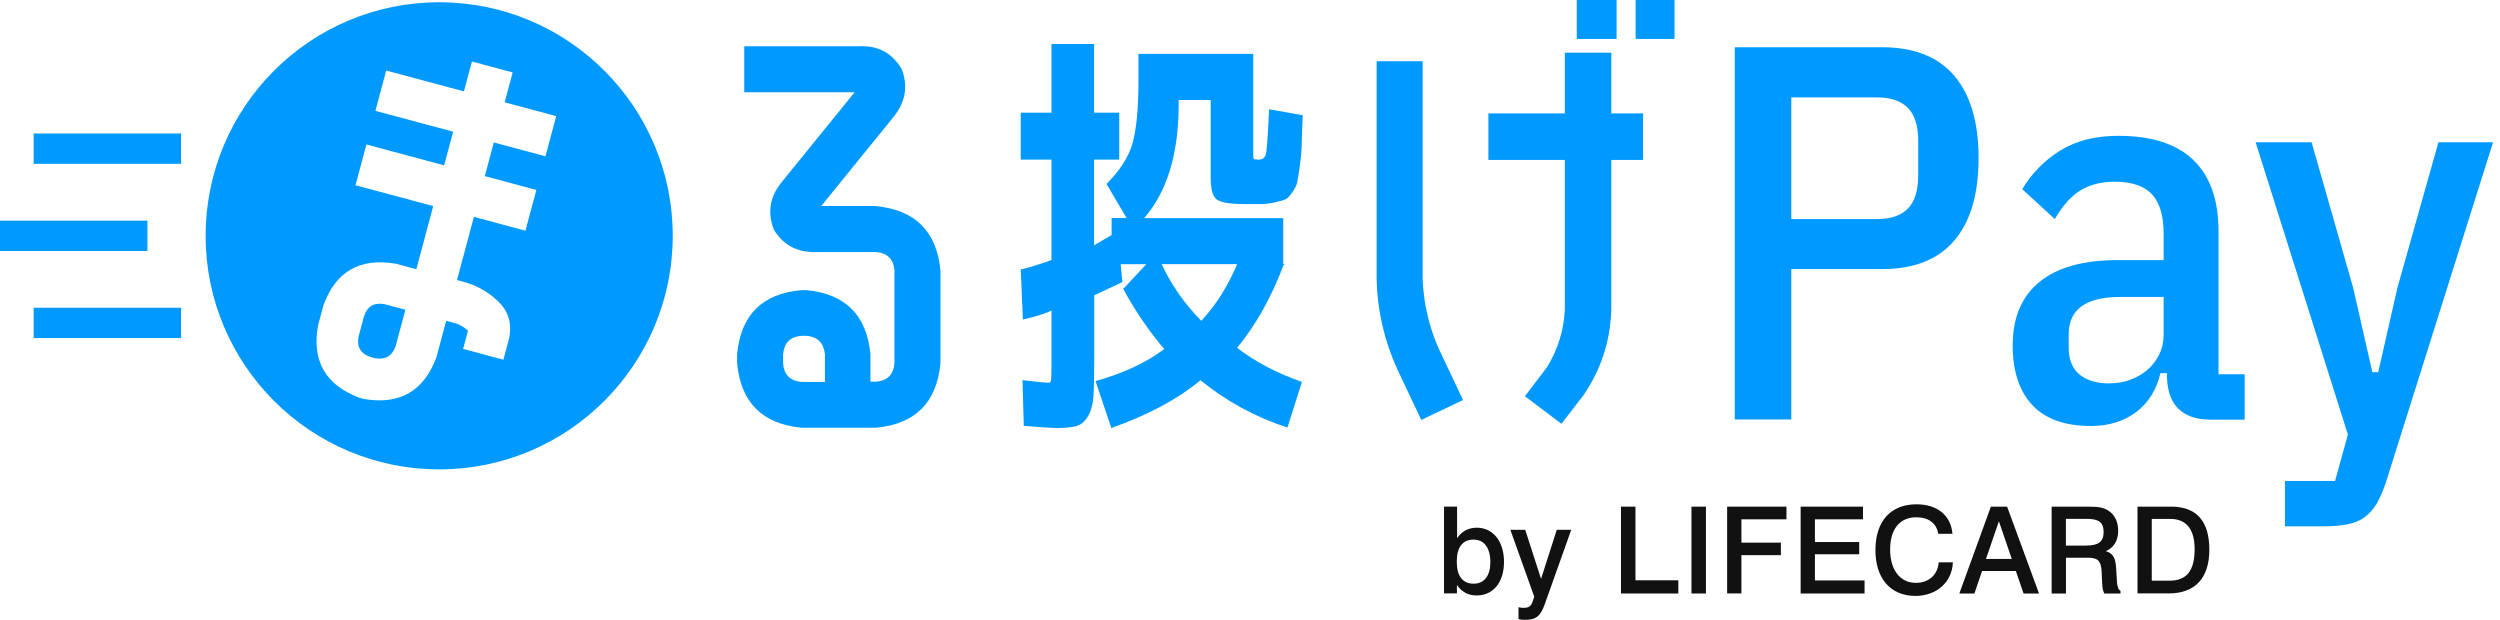 <svg width="242" height="60" viewBox="0 0 242 60" fill="none" xmlns="http://www.w3.org/2000/svg">
<path d="M102.118 41.424C101.731 41.424 100.73 41.359 99.102 41.22L98.977 36.8C100.409 36.969 101.264 37.049 101.534 37.049C101.644 37.049 101.709 36.969 101.738 36.8C101.768 36.633 101.782 36.07 101.782 35.106V30.058C101.176 30.365 100.256 30.65 99.014 30.928L98.809 26.085C99.554 25.917 100.541 25.617 101.782 25.172V15.449H98.809V10.906H101.782V4.259H105.909V10.906H108.342V15.449H105.909V23.747C106.596 23.338 107.158 23.002 107.604 22.754V21.103H109.05L107.107 17.801C108.371 16.559 109.204 15.274 109.606 13.944C110 12.608 110.204 10.555 110.204 7.772V5.215H121.315V14.792C121.315 15.12 121.329 15.318 121.359 15.369C121.388 15.427 121.549 15.449 121.855 15.449C122.242 15.449 122.476 15.245 122.557 14.828C122.637 14.412 122.739 12.995 122.849 10.577L126.107 11.154C126.048 12.447 126.019 13.397 126.004 14.003C125.99 14.609 125.931 15.296 125.822 16.07C125.712 16.844 125.632 17.363 125.573 17.641C125.515 17.918 125.362 18.24 125.099 18.612C124.836 18.985 124.616 19.211 124.441 19.291C124.266 19.372 123.93 19.474 123.448 19.584C122.966 19.693 122.535 19.752 122.148 19.752H120.416C119.043 19.752 118.159 19.598 117.772 19.299C117.385 18.999 117.195 18.32 117.195 17.275V9.679H114.098V10.256C114.069 14.96 112.958 18.583 110.752 21.118H124.215V25.573H124.419L124.251 25.654C123.068 28.795 121.57 31.461 119.752 33.667C121.49 35.018 123.579 36.114 126.026 36.969L124.624 41.388C121.512 40.373 118.707 38.839 116.202 36.808C114.025 38.627 111.147 40.168 107.575 41.432L106.048 36.888C108.714 36.143 110.935 35.113 112.695 33.791C111.183 32.001 109.861 30.058 108.729 27.969L110.957 25.573H108.481L108.649 27.305C107.633 27.772 106.72 28.203 105.924 28.583V34.653C105.924 36.362 105.895 37.604 105.844 38.393C105.785 39.175 105.603 39.825 105.289 40.336C104.974 40.847 104.587 41.154 104.134 41.264C103.681 41.373 103.009 41.432 102.133 41.432L102.118 41.424ZM116.282 31.059C117.714 29.518 118.868 27.684 119.752 25.566H112.447C113.382 27.575 114.66 29.408 116.289 31.059H116.282Z" fill="#0099FF"/>
<path d="M137.582 40.657L135.237 35.698C133.981 32.914 133.324 30.029 133.258 27.064V5.924H137.714V27.056C137.809 29.386 138.327 31.622 139.277 33.762L141.622 38.722L137.575 40.65L137.582 40.657ZM151.475 5.099H155.975V10.979H159.05V15.479H155.975V29.993C155.88 32.995 154.996 35.734 153.309 38.218L151.147 41.023L147.611 38.356L149.774 35.508C150.811 33.791 151.381 31.958 151.475 29.993V15.479H144.076V10.979H151.475V5.099ZM152.63 3.769V0H156.486V3.769H152.63ZM158.327 3.769V0H162.096V3.769H158.327Z" fill="#0099FF"/>
<path d="M84.806 19.956C88.597 20.322 90.672 22.396 91.037 26.18V35.179C90.672 38.97 88.597 41.045 84.806 41.403H77.582C73.791 41.037 71.716 38.963 71.351 35.179V34.266C71.716 30.482 73.791 28.415 77.582 28.086H78.079C81.833 28.451 83.893 30.511 84.258 34.266V36.947H84.806C85.895 36.859 86.487 36.267 86.581 35.172V26.172C86.494 25.084 85.902 24.492 84.806 24.398H79.036C77.188 24.456 75.807 23.733 74.901 22.213C74.266 20.548 74.522 19.014 75.676 17.619L82.725 8.934H72.045V4.478H83.185C84.974 4.39 86.333 5.113 87.275 6.662C87.911 8.298 87.67 9.832 86.545 11.257L79.496 19.942H84.814L84.806 19.956ZM79.854 36.961V34.281C79.73 33.192 79.138 32.6 78.079 32.506H77.582C76.494 32.593 75.902 33.185 75.807 34.281V35.194C75.895 36.282 76.487 36.874 77.582 36.969H79.854V36.961Z" fill="#0099FF"/>
<path d="M35.237 30.599L34.712 32.571C34.507 33.55 34.887 34.215 35.858 34.558L36.304 34.675C37.29 34.85 37.955 34.471 38.291 33.528L39.24 29.986L37.232 29.445C36.216 29.262 35.559 29.642 35.245 30.592L35.237 30.599Z" fill="#0099FF"/>
<path d="M42.513 0.219C30.029 0.219 19.905 10.343 19.905 22.827C19.905 35.31 30.029 45.435 42.513 45.435C54.996 45.435 65.121 35.31 65.121 22.827C65.121 10.343 55.004 0.219 42.513 0.219ZM52.79 15.128L47.801 13.791L46.932 17.049L51.921 18.386L50.862 22.33L45.873 20.994L44.237 27.108L44.88 27.283C46.114 27.611 47.202 28.218 48.145 29.102C49.204 30.073 49.584 31.3 49.277 32.769L48.729 34.821L44.828 33.777L45.303 32.009C44.865 31.607 44.375 31.344 43.835 31.227L43.192 31.052L42.242 34.595C41.023 37.86 38.693 39.204 35.259 38.627L34.814 38.51C31.519 37.283 30.175 34.953 30.782 31.527L31.308 29.555C32.498 26.282 34.828 24.938 38.291 25.522L40.3 26.063L41.936 19.949L34.412 17.933L35.471 13.988L42.995 16.005L43.864 12.747L36.34 10.731L37.385 6.83L44.909 8.846L45.683 5.953L49.627 7.013L48.853 9.905L53.842 11.242L52.798 15.143L52.79 15.128Z" fill="#0099FF"/>
<path d="M17.531 12.922H3.258V15.858H17.531V12.922Z" fill="#0099FF"/>
<path d="M14.273 21.359H0V24.295H14.273V21.359Z" fill="#0099FF"/>
<path d="M17.531 29.788H3.258V32.724H17.531V29.788Z" fill="#0099FF"/>
<path d="M167.926 40.614V4.573H182.177C185.274 4.573 187.604 5.493 189.175 7.334C190.738 9.175 191.527 11.834 191.527 15.31C191.527 18.788 190.745 21.446 189.175 23.287C187.604 25.128 185.274 26.048 182.177 26.048H173.397V40.606H167.926V40.614ZM173.397 21.205H181.709C183.017 21.205 184.01 20.869 184.675 20.197C185.34 19.525 185.683 18.451 185.683 16.969V13.667C185.683 12.184 185.347 11.11 184.675 10.438C184.003 9.766 183.017 9.43 181.709 9.43H173.397V21.205Z" fill="#0099FF"/>
<path d="M213.879 40.614C212.571 40.614 211.556 40.248 210.833 39.533C210.11 38.809 209.752 37.677 209.752 36.121H209.131C208.751 37.736 207.969 38.992 206.779 39.891C205.588 40.782 204.134 41.235 202.418 41.235C199.869 41.235 197.969 40.555 196.713 39.197C195.457 37.838 194.828 35.917 194.828 33.441C194.828 30.753 195.69 28.707 197.407 27.297C199.131 25.888 201.658 25.179 204.996 25.179H209.438V22.601C209.438 20.877 209.058 19.613 208.305 18.802C207.546 17.991 206.34 17.59 204.69 17.59C203.419 17.59 202.323 17.867 201.41 18.415C200.497 18.963 199.664 19.898 198.904 21.205L195.756 18.313C196.647 16.801 197.867 15.559 199.394 14.595C200.928 13.63 202.812 13.148 205.048 13.148C208.283 13.148 210.709 13.93 212.33 15.501C213.945 17.071 214.755 19.365 214.755 22.396V36.231H217.283V40.621H213.871L213.879 40.614ZM204.171 37.108C204.931 37.108 205.625 36.991 206.26 36.742C206.896 36.501 207.451 36.172 207.911 35.764C208.378 35.347 208.744 34.858 209.021 34.295C209.299 33.733 209.438 33.119 209.438 32.462V28.744H205.259C201.921 28.744 200.248 29.949 200.248 32.359V33.601C200.248 34.807 200.599 35.69 201.308 36.26C202.016 36.83 202.966 37.115 204.171 37.115V37.108Z" fill="#0099FF"/>
<path d="M236.063 13.769H241.33L230.95 46.713C230.672 47.538 230.373 48.225 230.044 48.78C229.715 49.328 229.321 49.766 228.853 50.095C228.386 50.424 227.831 50.643 227.173 50.767C226.516 50.891 225.763 50.95 224.901 50.95H221.183V46.56H226.034L227.275 42.067L218.342 13.769H223.762L227.787 27.867L229.642 36.026H230.212L232.067 27.867L236.041 13.769H236.063Z" fill="#0099FF"/>
<path d="M141.03 56.64V57.444H139.781V49.036H141.045V52.096C141.497 51.432 142.133 51.081 142.958 51.081C144.514 51.081 145.588 52.389 145.588 54.39C145.588 56.392 144.522 57.641 142.944 57.641C142.14 57.641 141.541 57.334 141.03 56.633V56.64ZM144.266 54.412C144.266 53.046 143.667 52.235 142.652 52.235C141.578 52.235 141.015 52.959 141.015 54.376C141.015 55.793 141.614 56.501 142.652 56.501C143.689 56.501 144.266 55.72 144.266 54.405V54.412Z" fill="#111111"/>
<path d="M146.991 59.927V58.78C147.18 58.824 147.341 58.839 147.48 58.839C147.962 58.839 148.203 58.685 148.342 58.276L148.517 57.765L146.202 51.286H147.641L149.175 56.034L150.694 51.286H152.096L149.54 58.466C149.109 59.686 148.663 60 147.597 60C147.327 60 147.144 59.978 146.991 59.927Z" fill="#111111"/>
<path d="M156.91 49.043H158.313V56.172H162.462V57.451H156.91V49.043Z" fill="#111111"/>
<path d="M163.733 49.043H165.135V57.451H163.733V49.043Z" fill="#111111"/>
<path d="M167.188 49.043H172.929V50.27H168.568V52.528H172.389V53.74H168.568V57.444H167.188V49.036V49.043Z" fill="#111111"/>
<path d="M174.302 49.043H180.336V50.27H175.683V52.469H179.971V53.652H175.683V56.187H180.489V57.451H174.302V49.043Z" fill="#111111"/>
<path d="M181.541 53.251C181.541 50.453 183.024 48.817 185.515 48.817C187.538 48.817 188.846 49.89 188.999 51.673H187.619C187.465 50.657 186.698 50.073 185.493 50.073C183.893 50.073 182.966 51.22 182.966 53.192C182.966 55.164 183.915 56.421 185.471 56.421C186.698 56.421 187.575 55.639 187.67 54.434H189.036C188.977 56.34 187.465 57.684 185.413 57.684C183.017 57.684 181.541 56.012 181.541 53.251Z" fill="#111111"/>
<path d="M192.71 49.043H194.288L197.378 57.451H195.88L195.135 55.274H191.863L191.125 57.451H189.664L192.717 49.043H192.71ZM194.741 54.105L193.492 50.46L192.243 54.105H194.748H194.741Z" fill="#111111"/>
<path d="M198.598 49.043H202.221C202.323 49.043 202.454 49.043 202.586 49.058H202.666C204.149 49.058 205.04 49.949 205.04 51.395C205.04 52.345 204.595 53.053 203.835 53.345C204.522 53.565 204.785 53.952 204.843 55.025L204.916 56.231V56.245C204.938 56.771 205.055 57.085 205.267 57.202V57.451H203.696C203.638 57.348 203.594 57.202 203.557 57.056C203.521 56.903 203.499 56.669 203.484 56.34L203.44 55.332C203.382 54.258 203.046 53.988 202.104 53.988H199.985V57.451H198.598V49.043ZM201.98 52.805C203.148 52.805 203.63 52.418 203.63 51.497C203.63 50.577 203.178 50.226 202.016 50.226H199.978V52.812H201.98V52.805Z" fill="#111111"/>
<path d="M206.91 49.043H210.161C212.63 49.043 213.864 50.446 213.864 53.214C213.864 55.983 212.462 57.444 209.927 57.444H206.91V49.036V49.043ZM210.007 56.209C211.68 56.209 212.44 55.237 212.44 53.148C212.44 51.242 211.636 50.234 210.102 50.234H208.291V56.209H210.007Z" fill="#111111"/>
</svg>
